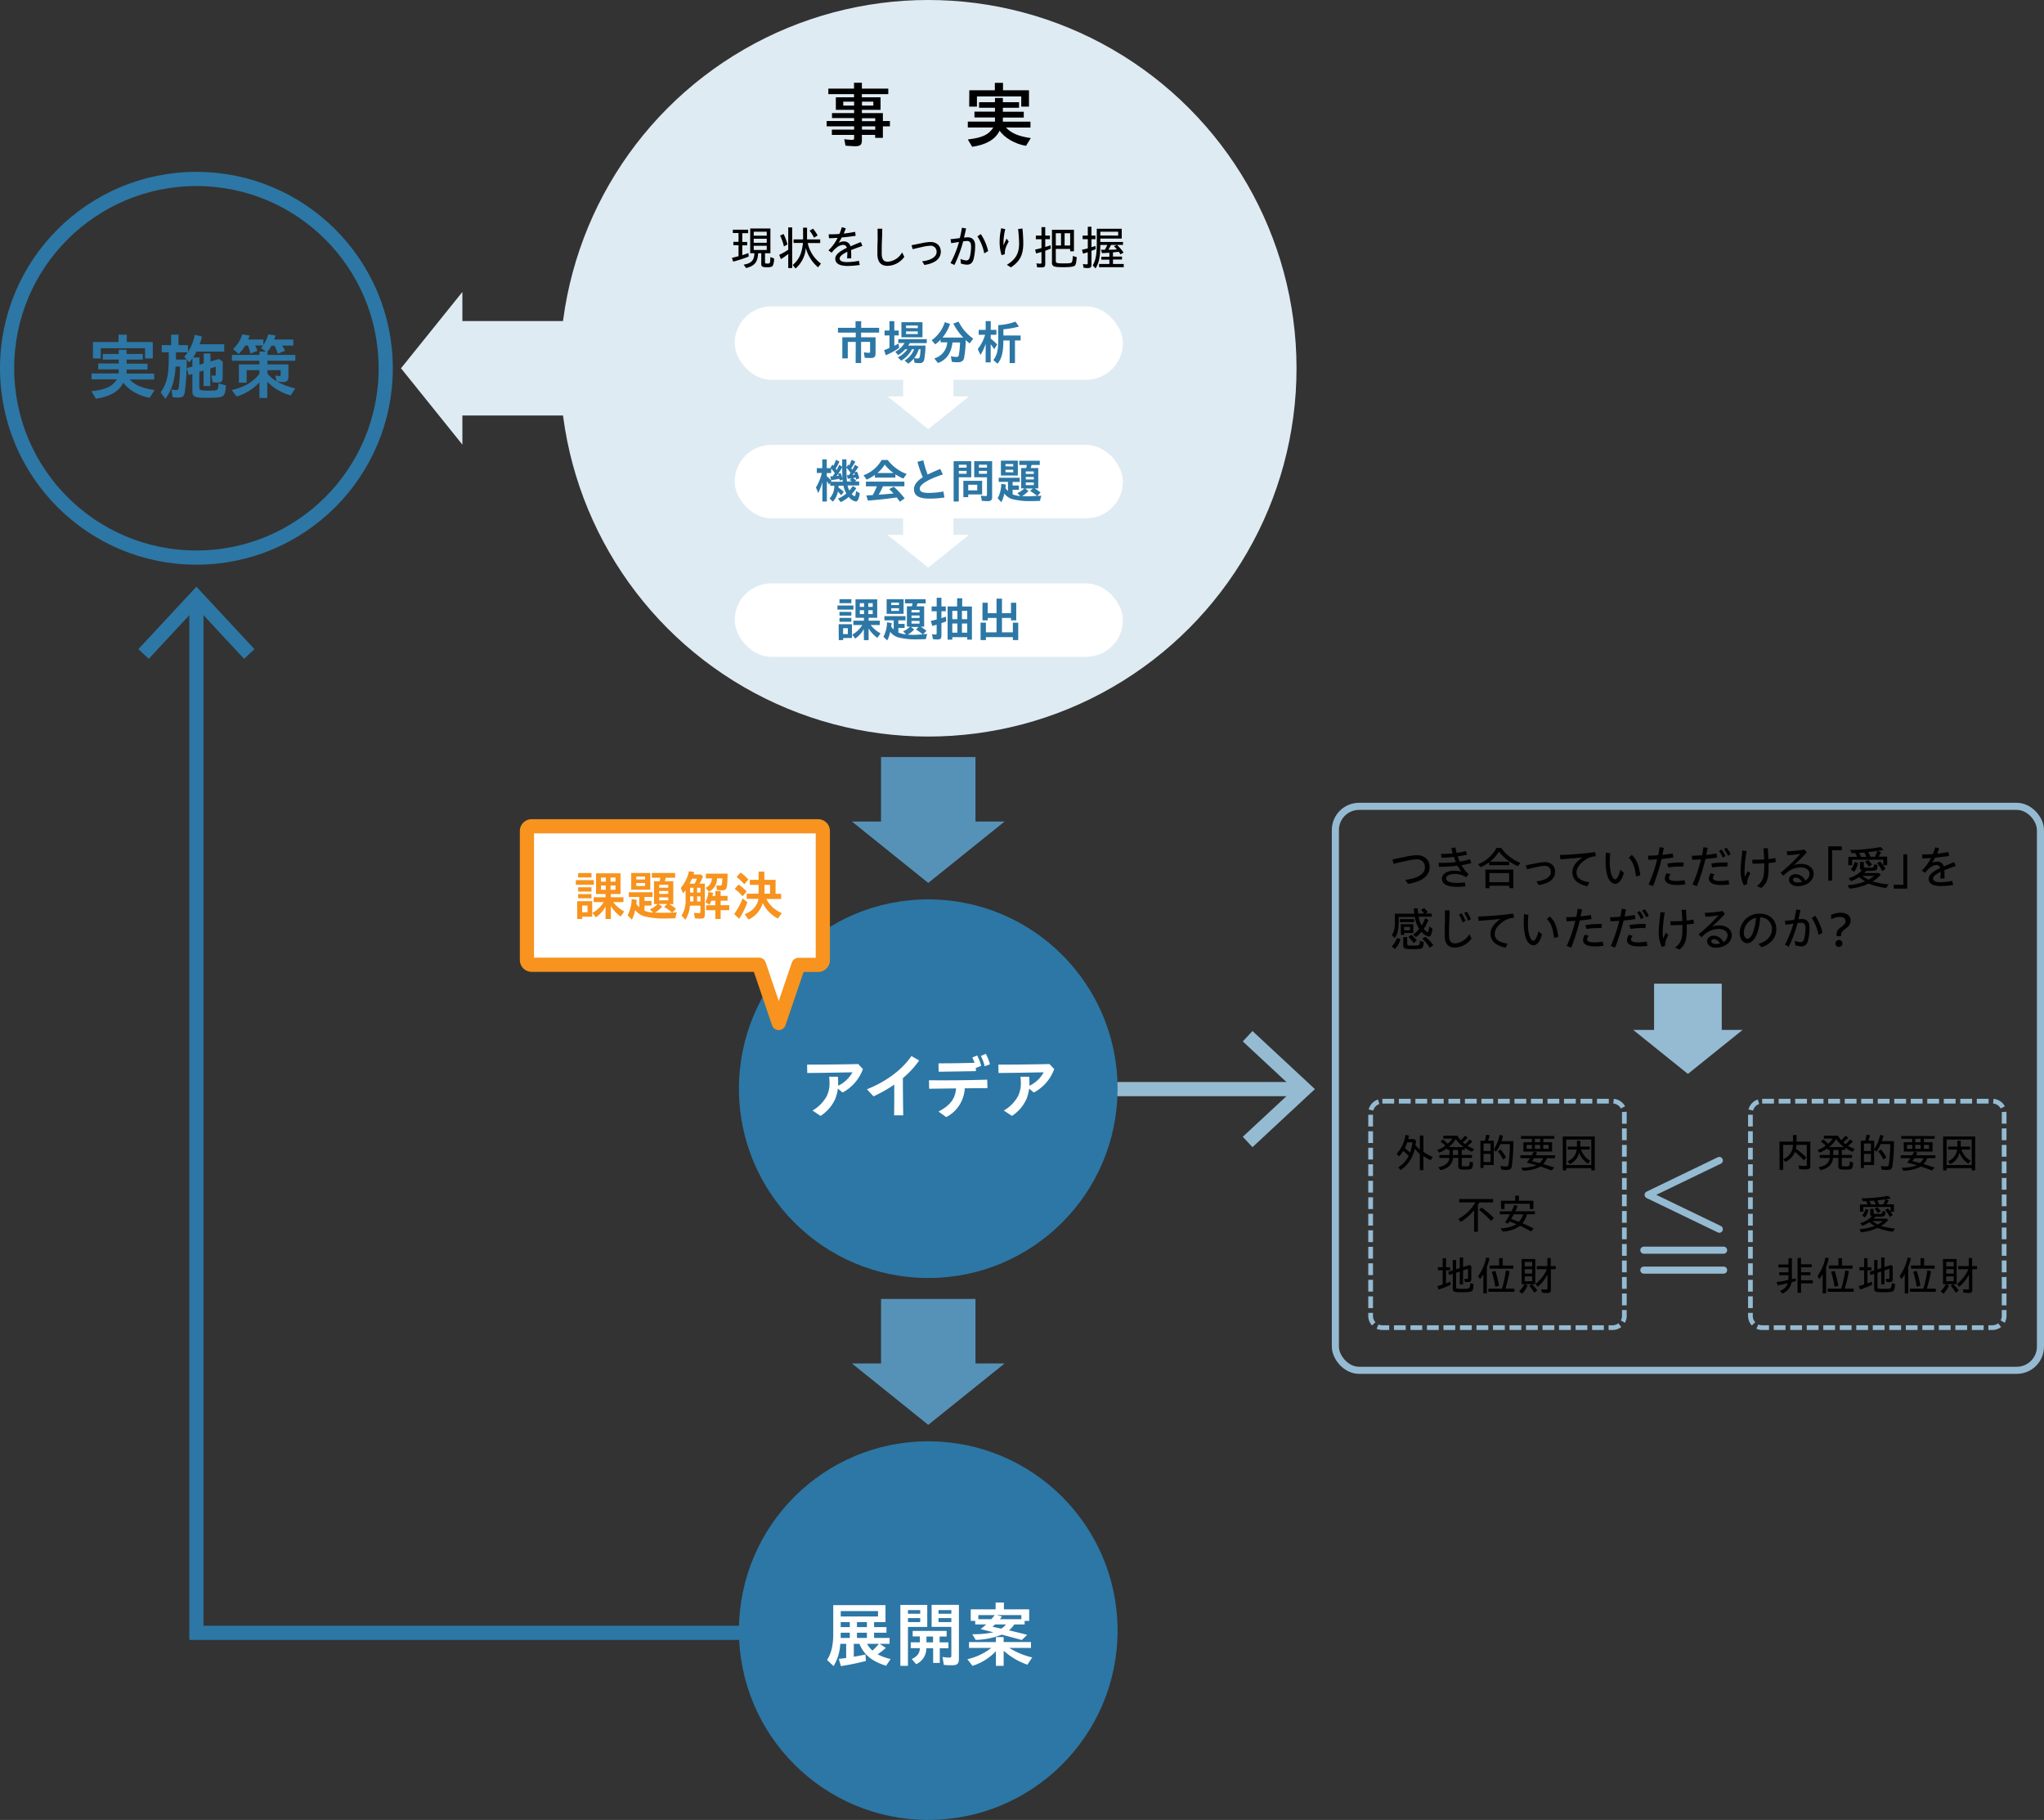 <svg xmlns="http://www.w3.org/2000/svg" viewBox="0 0 696.95 620.54"><rect x="0" y="0" width="696.95" height="620.54" fill="#333333" stroke="none"/><defs><style>.cls-1,.cls-10,.cls-11,.cls-12,.cls-5,.cls-8{fill:none;}.cls-1,.cls-10,.cls-11,.cls-12{stroke:#95bbd2;}.cls-1,.cls-10,.cls-11,.cls-5{stroke-miterlimit:10;}.cls-1,.cls-5,.cls-8{stroke-width:4.84px;}.cls-2{fill:#95bbd2;}.cls-3{fill:#dfebf2;}.cls-4{fill:#2c77a5;}.cls-5{stroke:#2c77a5;}.cls-6{fill:#5692b7;}.cls-7{fill:#fff;}.cls-8{stroke:#f7931e;}.cls-12,.cls-8{stroke-linejoin:round;}.cls-9{fill:#f7931e;}.cls-10,.cls-12{stroke-width:2.42px;}.cls-11{stroke-width:1.61px;stroke-dasharray:4.02 1.61;}.cls-12{stroke-linecap:round;}</style></defs><g id="Layer_2" data-name="Layer 2"><g id="レイヤー_2" data-name="レイヤー 2"><line class="cls-1" x1="317.59" y1="371.35" x2="443.1" y2="371.35"/><polygon class="cls-2" points="427.06 391.15 423.76 387.6 441.24 371.35 423.76 355.1 427.06 351.55 448.35 371.35 427.06 391.15"/><circle class="cls-3" cx="316.51" cy="125.57" r="125.57"/><circle class="cls-4" cx="316.51" cy="371.21" r="64.55"/><circle class="cls-5" cx="66.97" cy="125.57" r="64.55"/><path d="M288.3,49.66l-.43-2.21a20,20,0,0,0,2.66.24c.55,0,.7-.12.7-.62V46h-7.59V44.19h7.59V43.08h-9.36V41.26h9.36v-1h-7.54V38.57h7.54V37.44H285V33.17h6.2V32.09h-8.76V30.22h8.76v-2h2.68v2h9v1.87h-9v1.08h6.37v4.27h-6.37v1.13h7.16v2.69h2.4v1.82h-2.4V47h-2.64V46h-4.52v1.78c0,1.61-.52,2.09-2.4,2.09C290.67,49.83,289.26,49.76,288.3,49.66ZM291.23,36V34.66h-3.7V36Zm6.55,0V34.66h-3.87V36Zm.65,5.31v-1h-4.52v1Zm0,2.93V43.08h-4.52v1.11Z"/><path d="M330,47.55c4.92-.58,7.15-1.61,8.69-4.08H330v-2h9.26V40.06h-7v-2h7V36.75h-5.42v-1.9h5.42V33.39h2.69v1.46h5.52v1.9h-5.52v1.34h7.13v2h-7.13v1.39h9.41v2H343c1.9,2,4.32,3,8.48,3.6l-1.63,2.64c-3.61-.55-7.4-2.74-9-5.16-1.48,3-4.58,4.8-9.36,5.49Zm.51-16.78h8.71V28.25H342v2.52h8.86v5.59h-2.64V32.88H333.11v3.48h-2.64Z"/><path d="M249.56,87.92l2.26-.56V83.62h-1.76V82.46h1.76v-3h-1.94V78.32h5.22V79.5h-2v3h1.67v1.16H253.1V87c.59-.17,1.41-.45,2.1-.72l.09,1.19A40.12,40.12,0,0,1,250,89.2Zm4,2.32c2.63-.43,3.6-1.45,3.67-3.9h-1.43V77.9h6.89v8.44h-1.84v3c0,.48.09.53.83.53.9,0,.94-.07,1-2.23l1.24.48a5.15,5.15,0,0,1-.42,2.47c-.29.4-.8.54-2,.54-1.5,0-1.93-.25-1.93-1.12V86.34h-1.06c-.21,3.1-1.15,4.29-4.11,5.06Zm7.88-9.87V79H257v1.36Zm0,2.4V81.41H257v1.36Zm0,2.46V83.81H257v1.42Z"/><path d="M268.77,86.58a21.47,21.47,0,0,1-2.5,1.78l-.59-1.46a20.91,20.91,0,0,0,3.09-1.75V77.53h1.34V91.4h-1.34ZM266,80.35l1.16-.58a16.83,16.83,0,0,1,1.34,3.58l-1.21.68A15.72,15.72,0,0,0,266,80.35Zm4.28,10c2.14-1.75,3.17-4,3.5-7.51h-3.2V81.63h3.25v-4h1.35v4h4.49v1.25h-4.25a11.66,11.66,0,0,0,4.51,7l-1,1.26a13.06,13.06,0,0,1-4.17-6.59,10.15,10.15,0,0,1-3.5,7Zm5.82-11.72,1.12-.67a14.21,14.21,0,0,1,1.57,2.32l-1.23.78A11.69,11.69,0,0,0,276.06,78.67Z"/><path d="M284.81,88.21c0-1.46,1.62-2.59,3.94-3.71a1.22,1.22,0,0,0-1.29-1,3.8,3.8,0,0,0-2.28,1,8.18,8.18,0,0,0-1.6,1.68l-1.1-.82a14.86,14.86,0,0,0,3.13-4.27c-1.05.08-2.06.12-2.93.14l-.14-1.34c1.15,0,2.4,0,3.68-.13a22.25,22.25,0,0,0,.83-2.31l1.35.4a18.39,18.39,0,0,1-.72,1.78,35.76,35.76,0,0,0,3.89-.59l.19,1.36c-1.39.22-3.07.43-4.74.57a21,21,0,0,1-1.09,1.83,3.71,3.71,0,0,1,1.72-.48A2.22,2.22,0,0,1,290,84c1.09-.48,2.3-1,3.53-1.45l.53,1.29c-1.47.52-2.78,1-3.89,1.44a14,14,0,0,1,.07,1.41c0,.59,0,1,0,1.41h-1.41c.05-.5.09-1.17.09-1.71,0-.18,0-.37,0-.55-1.7.82-2.61,1.57-2.61,2.29s.67,1.24,2.5,1.24a21.76,21.76,0,0,0,4.08-.45l.25,1.42a27.75,27.75,0,0,1-4.3.34C286.21,90.63,284.81,89.84,284.81,88.21Z"/><path d="M299.17,86.51c0-.92,0-2.89.06-4.05s0-3.23,0-4.48l1.6,0c0,1.23-.08,3.36-.13,4.35s-.06,3-.06,4c0,2,.57,2.91,2.1,2.91a6.1,6.1,0,0,0,4.86-3.19l.75,1.52a7.27,7.27,0,0,1-5.63,3.08C300.08,90.68,299.17,89,299.17,86.51Z"/><path d="M314.43,89.09c3.12-.35,4.93-1.54,4.93-3.23a2,2,0,0,0-2.18-2.07,14.21,14.21,0,0,0-2.62.39c-1,.22-2.34.53-3.36.78l-.39-1.33c1-.22,2.2-.46,3.41-.7a16.52,16.52,0,0,1,3-.42c2.22,0,3.57,1.36,3.57,3.28,0,2.45-2,4-5.59,4.55Z"/><path d="M324.09,89.7A34.71,34.71,0,0,0,327,82.51l-2.66.4-.24-1.36c.78-.06,2.11-.22,3.17-.37.29-1.16.53-2.32.72-3.52l1.42.23c-.2,1-.44,2-.7,3.1.5,0,.93-.08,1.28-.08,1.49,0,2.51.93,2.51,2.8a18.74,18.74,0,0,1-.51,4.53c-.4,1.57-1.28,2-2.24,2a5.86,5.86,0,0,1-2.13-.42l-.11-1.55a4.81,4.81,0,0,0,2,.53c.64,0,1-.36,1.25-1.49a15.06,15.06,0,0,0,.35-3.4c0-1.21-.51-1.74-1.34-1.74-.3,0-.75.05-1.34.11a45.52,45.52,0,0,1-3,8.07Zm9.18-9.11,1.16-.78a17.31,17.31,0,0,1,2.5,5.82l-1.33.76A16.18,16.18,0,0,0,333.27,80.59Z"/><path d="M340.85,82.3a21,21,0,0,1,.54-4.48l1.39.32a19.25,19.25,0,0,0-.62,4.45c0,.42,0,.79,0,1.12.32-.83.74-1.71,1.06-2.35l.73,1a12.55,12.55,0,0,0-1,2.06,5.29,5.29,0,0,0-.31,2.23l-1.12.36A14.56,14.56,0,0,1,340.85,82.3Zm2.46,8c2.82-1.74,4.18-3.68,4.18-7.27a45.64,45.64,0,0,0-.35-4.94l1.49-.18c.19,1.87.28,3.65.28,5,0,4.14-1.24,6.27-4.21,8.26Z"/><path d="M353.63,91.12l-.24-1.36a5.89,5.89,0,0,0,1.25.15c.37,0,.48-.1.48-.43V85.91c-.66.2-1.2.35-1.84.51l-.34-1.31c.83-.18,1.62-.39,2.18-.53v-3H353.2V80.32h1.92V77.44h1.28v2.88H358v1.23H356.4v2.66c.54-.16,1.25-.37,1.81-.58l.08,1.14c-.8.32-1.54.61-1.89.72V90c0,.92-.29,1.18-1.33,1.18A12.52,12.52,0,0,1,353.63,91.12Zm5.71-.33a1.21,1.21,0,0,1-.65-1.25V78.34h7.5v7.33H364.9v-.79H360v4c0,.85.28.93,2.87.93,2,0,2.48-.1,2.66-.53a7.4,7.4,0,0,0,.28-2l1.33.4c-.14,1.76-.28,2.45-.59,2.82s-1.26.6-3.82.6C360.67,91.12,359.82,91,359.34,90.79Zm2.44-7.08V79.52H360v4.19Zm3.12,0V79.52H363v4.19Z"/><path d="M369.47,91.28,369.25,90a5.59,5.59,0,0,0,1.23.14c.35,0,.41-.08.41-.45V86c-.68.23-1.21.39-1.6.48l-.38-1.31c.5-.11,1.44-.33,2-.48V81.55h-1.76V80.32h1.76v-3h1.25v3h1.35v1.23h-1.35v2.74l1.36-.42.07,1.08c-.19.09-.72.3-1.43.57v4.72c0,.9-.3,1.16-1.29,1.16A8.75,8.75,0,0,1,369.47,91.28Zm3.12-.78c1-1.7,1.38-3.65,1.38-7.54V78h8.51v3.35h-7.3v1.15h7.74v1h-2.05a18.63,18.63,0,0,1,2.25,2.61l-1.05.62c-.12-.19-.29-.46-.58-.86-.38,0-1.42.14-2,.19v1.43h3.09v1H379.5V90h3.67v1.11h-8.42V90h3.52V88.55h-2.75v-1h2.75V86.18c-1,.06-1.92.11-2.51.13l-.35-1.16h1.31a15.66,15.66,0,0,0,.85-1.63h-2.39c0,4-.46,6.12-1.63,8Zm8.68-10.18V79h-6.09v1.31Zm-2.92,4.82c.74,0,1.75,0,2.48-.1a14.42,14.42,0,0,0-1-1.09l1-.43h-2c-.25.51-.54,1-.88,1.62Z"/><path d="M479.18,300c4.14-.48,6.69-2,6.69-4.27A2.64,2.64,0,0,0,483,293a18.08,18.08,0,0,0-3.41.52c-1.53.33-3,.67-4.41,1l-.39-1.47c1.39-.31,2.85-.61,4.4-.91a21.49,21.49,0,0,1,3.91-.55c2.67,0,4.38,1.65,4.38,4.07,0,3-2.68,5-7.42,5.71Z"/><path d="M490.52,294.21a47,47,0,0,0,5.91-.27c-.24-.56-.48-1.16-.71-1.76-1.53.17-3.08.27-4.21.28l-.16-1.32a35.34,35.34,0,0,0,4-.16c-.18-.57-.35-1.14-.51-1.73l1.39-.31a18,18,0,0,0,.45,1.87,19.47,19.47,0,0,0,3.15-.65l.4,1.25A23.89,23.89,0,0,1,497,292c.23.59.47,1.18.72,1.76a19.26,19.26,0,0,0,3.49-.79l.47,1.3a22.92,22.92,0,0,1-3.33.7,11.39,11.39,0,0,0,2.41,3.09l-.85,1.07a6,6,0,0,0-1.77-.84A7,7,0,0,0,496,298c-1.87,0-2.9.72-2.9,1.5,0,1.17,1.65,1.55,3.78,1.55a19.74,19.74,0,0,0,2.61-.2l.17,1.37a28,28,0,0,1-2.89.16c-2.66,0-5.11-.61-5.11-2.85,0-1.5,1.75-2.67,4.26-2.67a7.74,7.74,0,0,1,2.37.37,14.66,14.66,0,0,1-1.3-2.05c-2.18.24-4.5.37-6.37.38Z"/><path d="M504,294.66a12.11,12.11,0,0,0,6.27-5.54h1.6a14.73,14.73,0,0,0,6.55,5.1l-.85,1.13a16.51,16.51,0,0,1-6.51-5,11.51,11.51,0,0,1-3,3.44h6.55V295h-6.85v-1a14.21,14.21,0,0,1-2.95,1.7Zm2.46,1.85H516v6.33h-1.38V302h-6.72v.87h-1.38Zm8.1,4.29v-3.1h-6.72v3.1Z"/><path d="M523.88,300.53c3.13-.35,4.93-1.54,4.93-3.23a2,2,0,0,0-2.17-2.07,14.42,14.42,0,0,0-2.63.39c-1,.22-2.33.53-3.36.78l-.38-1.33c1-.22,2.19-.46,3.41-.7a16.43,16.43,0,0,1,3-.42c2.23,0,3.57,1.36,3.57,3.28,0,2.45-2,4-5.59,4.55Z"/><path d="M536.14,297.36c0-1.81,1.22-3.57,3.46-5-3.09.29-5.27.46-7.54.64l-.18-1.47a113.32,113.32,0,0,0,12-1l.29,1.43a6.92,6.92,0,0,0-4.13,1.57c-1.49,1.15-2.49,2.43-2.49,4,0,2.06,1.88,2.95,4.37,3.28l-.64,1.36C538.3,301.57,536.14,300.13,536.14,297.36Z"/><path d="M548.11,298.69a18.36,18.36,0,0,1-.64-5.15c0-.79,0-1.85.09-2.87l1.49.31a29.11,29.11,0,0,0-.16,3,13.82,13.82,0,0,0,.5,4c.35,1.1.86,1.84,1.36,1.84s1.29-1.22,1.71-3.22l1.23,1c-.67,2.55-1.81,3.75-2.91,3.75S548.65,300.39,548.11,298.69Zm7.23-6.24,1.06-.95c1.85,1.68,2.49,3.94,2.9,6.93l-1.45.45C557.49,296.05,556.89,293.79,555.34,292.45Z"/><path d="M562.12,301.57a48.15,48.15,0,0,0,2.93-8.58c-1.12.08-2.17.13-3,.16l-.14-1.39c1.09,0,2.27-.08,3.49-.16.19-.9.35-1.81.48-2.74l1.45.23c-.16.8-.32,1.6-.49,2.4,1.18-.12,2.37-.28,3.5-.5l.23,1.39c-1.24.21-2.66.37-4,.5a71.09,71.09,0,0,1-2.92,9.25Zm5.56-2a3.48,3.48,0,0,1,.65-1.84l1.28.4a2.13,2.13,0,0,0-.56,1.21c0,.66.77,1.05,2.44,1.05a14.53,14.53,0,0,0,2.89-.29l.29,1.44a17.14,17.14,0,0,1-3,.22C569,301.73,567.68,300.9,567.68,299.54Zm.81-5.11a26.87,26.87,0,0,1,5.62-.37l-.17,1.4a22.81,22.81,0,0,0-5.06.29Z"/><path d="M577.11,301.57A48.15,48.15,0,0,0,580,293c-1.12.08-2.17.13-3,.16l-.14-1.39c1.09,0,2.27-.08,3.49-.16.19-.9.35-1.81.48-2.74l1.45.23c-.16.8-.32,1.6-.49,2.4,1.18-.12,2.37-.28,3.5-.5l.23,1.39c-1.23.21-2.66.37-4,.5a69.59,69.59,0,0,1-2.92,9.25Zm5.56-2a3.48,3.48,0,0,1,.65-1.84l1.29.4a2.06,2.06,0,0,0-.56,1.21c0,.66.76,1.05,2.43,1.05a14.7,14.7,0,0,0,2.9-.29l.28,1.44a17.14,17.14,0,0,1-3,.22C584,301.73,582.67,300.9,582.67,299.54Zm.81-5.11a26.87,26.87,0,0,1,5.62-.37l-.17,1.4a22.81,22.81,0,0,0-5.06.29Zm2.63-4.29.85-.51a8.74,8.74,0,0,1,1.38,2.23l-.9.54A10.61,10.61,0,0,0,586.11,290.14Zm1.73-.59.85-.53a9.8,9.8,0,0,1,1.41,2.21l-.9.54A9.71,9.71,0,0,0,587.84,289.55Z"/><path d="M593.5,296.75c0-1.31.27-4.08.61-6.77l1.44.24a40.5,40.5,0,0,0-.71,6.89A8.86,8.86,0,0,0,595,299,16.35,16.35,0,0,1,596,297l.81.84a9,9,0,0,0-.83,1.77,4.44,4.44,0,0,0-.25,1.84l-1.12.44A10.9,10.9,0,0,1,593.5,296.75Zm5.55,5.38c2.29-1.71,2.5-3.55,2.5-6.51,0-.39,0-.8,0-1.25-1.37.09-2.78.13-4,.11l-.09-1.34c1.39,0,2.78,0,4.08-.08-.05-1.14-.14-2.41-.26-3.78l1.49-.1c.08,1.3.16,2.56.23,3.75a22.14,22.14,0,0,0,2.33-.39l.16,1.41c-.73.13-1.57.23-2.45.31,0,.6,0,1.17,0,1.69,0,3.75-.6,5.29-2.48,6.82Z"/><path d="M610,299.89c0-1,.93-1.82,2.29-1.82a3.66,3.66,0,0,1,3.26,2.19,2.7,2.7,0,0,0,1.44-2.34c0-1.23-1.2-2.16-3.08-2.16a7.56,7.56,0,0,0-3.73,1.1,10,10,0,0,0-2.07,1.75l-1-1a60.38,60.38,0,0,0,6.79-6.48,38.06,38.06,0,0,1-4.47.46l-.24-1.34a34.76,34.76,0,0,0,6.07-.6l.81,1c-1.55,1.68-2.89,3-4.4,4.32a7.85,7.85,0,0,1,2.4-.41c2.6,0,4.33,1.41,4.33,3.33,0,2.61-2.58,4.27-5.49,4.27C611.29,302.13,610,301.27,610,299.89Zm3.09,1a4.83,4.83,0,0,0,1.28-.16,2.37,2.37,0,0,0-2-1.49c-.56,0-1,.29-1,.7C611.37,300.56,612.09,300.9,613.07,300.9Z"/><path d="M623.39,288.57H628v1.32H624.7v10.37h-1.31Z"/><path d="M630,301.83a20.91,20.91,0,0,0,6-1.3,14.33,14.33,0,0,1-2.1-1.47,11.48,11.48,0,0,1-2.78,1.39l-.79-1a10,10,0,0,0,4.53-2.69.81.81,0,0,1-.66-.78v-2.1h1.32v1.38c0,.56.14.61,1.58.61,1.79,0,1.83,0,1.89-1.16v0l1.2.24c0,1-.18,1.52-.48,1.73a6,6,0,0,1-2.37.25l-1,0c-.21.26-.37.44-.66.76h5l.62.57a13.83,13.83,0,0,1-2.8,2.29,29.22,29.22,0,0,0,5.43,1l-.8,1.23a25.55,25.55,0,0,1-6-1.5A19.18,19.18,0,0,1,630.6,303Zm.24-9.67h2.93a9.46,9.46,0,0,0-.58-1.3l-1.22.05-.56-1.09a62.17,62.17,0,0,0,10.42-1l1,1c-.86.14-1.49.24-2,.29l1.17.47a16.68,16.68,0,0,1-.82,1.51h2.9V295h-1.33v-1.86H631.52V295h-1.33Zm.83,4.34a6.54,6.54,0,0,0,1.33-2.61l1.17.38a8.59,8.59,0,0,1-1.35,3Zm5.31-4.34a7.72,7.72,0,0,0-.72-1.47l-1.76.11a9.85,9.85,0,0,1,.63,1.36Zm2.72,6.48H635a14.32,14.32,0,0,0,2.17,1.3A12.71,12.71,0,0,0,639.05,298.64Zm-3.18-4.83,1.06-.59a10.22,10.22,0,0,1,1.34,1.6l-1.09.69A9.6,9.6,0,0,0,635.87,293.81Zm3.34-1.65a9.73,9.73,0,0,0,.84-2c-1.2.16-2.36.28-3.12.35a7.82,7.82,0,0,1,.75,1.6Zm.74,2.11,1.09-.53a14.73,14.73,0,0,1,1.84,2.53l-1.15.74A12.09,12.09,0,0,0,640,294.27Z"/><path d="M645.71,301.67H649V291.29h1.31V303h-4.56Z"/><path d="M657.63,299.65c0-1.46,1.62-2.59,3.94-3.71a1.24,1.24,0,0,0-1.3-1,3.82,3.82,0,0,0-2.27,1,8.55,8.55,0,0,0-1.6,1.69l-1.11-.82a14.7,14.7,0,0,0,3.14-4.27c-1.06.08-2.07.12-2.93.14l-.14-1.35c1.15,0,2.4,0,3.68-.12.3-.72.57-1.49.83-2.31l1.34.4a14.4,14.4,0,0,1-.72,1.78,35,35,0,0,0,3.89-.59l.2,1.36c-1.4.22-3.08.43-4.74.57-.34.63-.71,1.24-1.09,1.83a3.7,3.7,0,0,1,1.71-.48,2.21,2.21,0,0,1,2.32,1.66c1.09-.48,2.31-1,3.54-1.45l.53,1.29c-1.47.52-2.79,1-3.89,1.44a13.88,13.88,0,0,1,.06,1.41c0,.59,0,1,0,1.41h-1.41c0-.5.1-1.17.1-1.71a5.06,5.06,0,0,0,0-.55c-1.69.82-2.61,1.57-2.61,2.29s.68,1.24,2.5,1.24a21.67,21.67,0,0,0,4.08-.45l.26,1.42a27.78,27.78,0,0,1-4.31.34C659,302.07,657.63,301.28,657.63,299.65Z"/><path d="M474.54,318.82c.8-1,1.07-2.1,1.07-4.42v-2.86h6.66c-.08-.48-.16-1.14-.21-1.84h1.33c0,.32.1,1.23.17,1.79h2a7.73,7.73,0,0,0-1.07-1.28l1.08-.59a8.65,8.65,0,0,1,1.25,1.4l-.86.47h2.21v1.07h-4.42a7.72,7.72,0,0,0,1,3,13.3,13.3,0,0,0,1.2-2.48l1.09.61a14.23,14.23,0,0,1-1.56,3,6.31,6.31,0,0,0,.8.85c.28.22.39.3.52.3s.4-.64.53-1.92l1.13.75c-.29,1.92-.66,2.67-1.28,2.67a4.51,4.51,0,0,1-2.48-1.63,10.75,10.75,0,0,1-1.89,1.83l-1-.88a9.53,9.53,0,0,0,2.08-1.92,10.51,10.51,0,0,1-1.46-4.07h-5.52v1.6c0,2.8-.37,4.27-1.36,5.56Zm0,3.89a8.2,8.2,0,0,0,1.81-2.88l1.2.4a8.65,8.65,0,0,1-1.91,3.38Zm2.78-9.3h4.89v1h-4.89Zm.31,1.7h4.27v3H478.8v.64h-1.14Zm1.25,8.21a1.09,1.09,0,0,1-.42-.95v-2.86h1.35v2.19c0,.66.14.72,1.85.72s2.07-.06,2.26-.32.18-.43.22-1.28l1.27.37c0,1.18-.19,1.84-.59,2.11s-1.21.32-3.11.32S479.28,323.56,478.91,323.32Zm1.89-6.13v-1.14h-2v1.14Zm-.56,2.3,1-.77a11.92,11.92,0,0,1,1.89,1.94l-1.09.88A13.84,13.84,0,0,0,480.24,319.49Zm4.73.63,1.08-.71a14.2,14.2,0,0,1,2.7,2.87l-1.2.88A13.18,13.18,0,0,0,485,320.12Z"/><path d="M492.6,318.93c0-.93,0-2.9.07-4.05s0-3.23,0-4.48l1.6,0c0,1.24-.08,3.36-.13,4.36s-.06,3-.06,4c0,2,.57,2.92,2.09,2.92A6.11,6.11,0,0,0,501,318.5l.75,1.52a7.27,7.27,0,0,1-5.63,3.07C493.51,323.09,492.6,321.46,492.6,318.93Zm4.88-7.07.93-.45a14.44,14.44,0,0,1,1.3,2.61l-1,.46A13.29,13.29,0,0,0,497.48,311.86Zm1.77-.56.94-.44a12,12,0,0,1,1.33,2.61l-1,.44A11.54,11.54,0,0,0,499.25,311.3Z"/><path d="M508.24,318.34c0-1.81,1.21-3.57,3.45-5-3.09.29-5.26.46-7.53.64l-.18-1.47a115.84,115.84,0,0,0,12-1l.29,1.43a7,7,0,0,0-4.13,1.57c-1.49,1.15-2.48,2.43-2.48,3.95,0,2.06,1.87,2.94,4.37,3.28l-.64,1.36C510.4,322.55,508.24,321.11,508.24,318.34Z"/><path d="M520.2,319.67a18.79,18.79,0,0,1-.64-5.15c0-.79,0-1.85.1-2.87l1.49.3a29.39,29.39,0,0,0-.16,3,14.27,14.27,0,0,0,.49,4c.36,1.1.87,1.84,1.36,1.84s1.3-1.22,1.72-3.22l1.23,1c-.67,2.55-1.81,3.75-2.91,3.75S520.75,321.36,520.2,319.67Zm7.24-6.24,1-.95c1.86,1.68,2.5,3.94,2.9,6.93l-1.44.45C529.58,317,529,314.77,527.44,313.43Z"/><path d="M534.22,322.55a49,49,0,0,0,2.93-8.58c-1.12.08-2.18.13-3,.16l-.15-1.39c1.09,0,2.28-.08,3.49-.16.19-.9.35-1.81.48-2.74l1.46.22c-.16.8-.32,1.61-.5,2.41,1.19-.12,2.37-.28,3.51-.5l.22,1.39c-1.23.21-2.66.37-4,.5a69.52,69.52,0,0,1-2.91,9.25Zm5.55-2a3.5,3.5,0,0,1,.66-1.84l1.28.4a2.06,2.06,0,0,0-.56,1.21c0,.66.77,1,2.43,1a14.63,14.63,0,0,0,2.9-.28l.29,1.44a17.2,17.2,0,0,1-3,.22C541.1,322.71,539.77,321.88,539.77,320.52Zm.82-5.11a26.83,26.83,0,0,1,5.62-.37l-.18,1.4a23.45,23.45,0,0,0-5.06.28Z"/><path d="M549.21,322.55a49,49,0,0,0,2.93-8.58c-1.12.08-2.18.13-3,.16l-.15-1.39c1.09,0,2.28-.08,3.49-.16.19-.9.36-1.81.48-2.74l1.46.22c-.16.8-.32,1.61-.5,2.41,1.19-.12,2.37-.28,3.51-.5l.22,1.39c-1.23.21-2.65.37-4.05.5a69.52,69.52,0,0,1-2.91,9.25Zm5.55-2a3.5,3.5,0,0,1,.66-1.84l1.28.4a2.06,2.06,0,0,0-.56,1.21c0,.66.77,1,2.43,1a14.55,14.55,0,0,0,2.9-.28l.29,1.44a17.2,17.2,0,0,1-3,.22C556.09,322.71,554.76,321.88,554.76,320.52Zm.82-5.11a26.87,26.87,0,0,1,5.62-.37l-.18,1.4a23.49,23.49,0,0,0-5.06.28Zm2.63-4.29.84-.51a8.32,8.32,0,0,1,1.38,2.22l-.9.55A10.59,10.59,0,0,0,558.21,311.12Zm1.72-.59.85-.53a9.46,9.46,0,0,1,1.41,2.21l-.89.54A9.74,9.74,0,0,0,559.93,310.53Z"/><path d="M565.59,317.73c0-1.31.28-4.08.61-6.77l1.44.24a41.27,41.27,0,0,0-.7,6.88,8.89,8.89,0,0,0,.18,1.94,17.85,17.85,0,0,1,.92-2l.82.83a9.26,9.26,0,0,0-.83,1.78,4.62,4.62,0,0,0-.26,1.84l-1.12.43A11,11,0,0,1,565.59,317.73Zm5.56,5.38c2.29-1.71,2.5-3.55,2.5-6.51,0-.39,0-.81,0-1.25-1.38.09-2.79.13-4,.11l-.1-1.35a39.32,39.32,0,0,0,4.09-.08c-.05-1.13-.15-2.4-.26-3.77l1.49-.1c.08,1.3.16,2.56.22,3.75a22.35,22.35,0,0,0,2.34-.39l.16,1.41c-.74.13-1.57.22-2.45.3,0,.61,0,1.17,0,1.7,0,3.75-.59,5.28-2.48,6.82Z"/><path d="M582.08,320.87c0-1,.92-1.83,2.29-1.83a3.68,3.68,0,0,1,3.26,2.2,2.72,2.72,0,0,0,1.44-2.34c0-1.23-1.2-2.16-3.09-2.16a7.49,7.49,0,0,0-3.73,1.1,9.9,9.9,0,0,0-2.06,1.75l-1-1a61.25,61.25,0,0,0,6.78-6.48,37.67,37.67,0,0,1-4.46.46l-.24-1.34a35.65,35.65,0,0,0,6.06-.6l.82,1c-1.55,1.68-2.9,3-4.4,4.32a7.47,7.47,0,0,1,2.4-.41c2.59,0,4.32,1.41,4.32,3.33,0,2.6-2.58,4.27-5.49,4.27C583.39,323.11,582.08,322.25,582.08,320.87Zm3.09,1a4.88,4.88,0,0,0,1.28-.16,2.37,2.37,0,0,0-2-1.49c-.56,0-.94.29-.94.7C583.47,321.54,584.19,321.88,585.17,321.88Z"/><path d="M599.55,321.85c2.9-.79,4.63-2.73,4.63-5a3.89,3.89,0,0,0-4-4.05,20.07,20.07,0,0,1-.9,5c-.73,2.33-2,3.79-3.5,3.79s-2.58-1.47-2.58-3.49a6.63,6.63,0,0,1,6.74-6.58c3.3,0,5.74,1.94,5.74,5.32,0,2.89-1.85,5.05-5,6.14Zm-3.75-1.76c.84,0,1.61-1.08,2.13-2.77a17.36,17.36,0,0,0,.82-4.37,5.35,5.35,0,0,0-4.16,5.17C594.59,319.2,595.21,320.09,595.8,320.09Z"/><path d="M608.59,322.12a34.11,34.11,0,0,0,2.91-7.19l-2.66.4L608.6,314c.79-.06,2.12-.22,3.17-.37.29-1.17.53-2.32.72-3.52l1.43.22c-.21,1-.45,2.05-.71,3.11.5-.05.93-.08,1.28-.08,1.49,0,2.52.93,2.52,2.8a18.27,18.27,0,0,1-.52,4.53c-.4,1.57-1.28,2-2.24,2a6.07,6.07,0,0,1-2.13-.41l-.11-1.55a4.82,4.82,0,0,0,2,.52c.64,0,1-.35,1.25-1.48a15.73,15.73,0,0,0,.35-3.4c0-1.22-.51-1.74-1.35-1.74-.3,0-.75.05-1.34.11a45.82,45.82,0,0,1-3,8.07Zm9.17-9.11,1.17-.78a17,17,0,0,1,2.49,5.82l-1.33.75A16.2,16.2,0,0,0,617.76,313Z"/><path d="M626.22,318.56c0-2.46,3.06-2.54,3.06-4.49,0-1-.88-1.44-2-1.44a6,6,0,0,0-2.87.83l-.08-1.52a8.89,8.89,0,0,1,3.27-.72c2,0,3.41.93,3.41,2.57,0,2.9-3.17,2.87-3.27,5v.41h-1.46Zm-.38,3.14a1.19,1.19,0,0,1,2.38,0,1.19,1.19,0,1,1-2.38,0Z"/><path d="M484.14,393.5a11,11,0,0,1-1.75-1.85,11.18,11.18,0,0,1-4.79,7.28l-.83-.88a9.68,9.68,0,0,0,3.55-3.89,15.76,15.76,0,0,0-1.84-1.75A11.15,11.15,0,0,1,477,394.3l-.77-.87a12.22,12.22,0,0,0,3-6.49l1.18.28c-.07.34-.17.77-.27,1.17h2l.7.56c-.07.58-.11,1-.21,1.52a15.5,15.5,0,0,0,1.5,1.55v-4.85h1.2v5.53a15,15,0,0,0,3.2,1.79l-.72,1.11a14.36,14.36,0,0,1-2.48-1.43V399h-1.2Zm-2.52-4h-1.79a17.84,17.84,0,0,1-.82,2,21.45,21.45,0,0,1,1.8,1.49A16.22,16.22,0,0,0,481.62,389.47Z"/><path d="M490.41,398c2.46-.5,3.63-1.5,3.78-3.18H490.8v-1h3.43v-1.74h-.76v-.59a14.13,14.13,0,0,1-2.74,1.54l-.7-.91a10.21,10.21,0,0,0,2.81-1.47,8.22,8.22,0,0,0-1.68-1.4l.83-.74a21.58,21.58,0,0,1,1.67,1.48,8.77,8.77,0,0,0,1.54-1.76h-3.06v-1h4.79a9.2,9.2,0,0,0,1.14,1.57,9.26,9.26,0,0,0,1.4-1.55l1,.66a12.79,12.79,0,0,1-1.71,1.56,9.86,9.86,0,0,0,.8.66,9.92,9.92,0,0,0,1.51-1.62l1,.68a11.42,11.42,0,0,1-1.68,1.48,15.9,15.9,0,0,0,2.26,1.14l-.73.92a13.29,13.29,0,0,1-2.45-1.39v.73h-1.06v1.74h3.48v1h-3.48v2.34c0,.52.08.55,1.21.55,1.41,0,1.45,0,1.52-1.65l1.15.32c-.09,1.37-.23,1.86-.61,2.13s-.81.31-2.21.31c-1.84,0-2.23-.23-2.23-1.18v-2.82h-1.82c-.18,2.16-1.62,3.59-4.24,4.18Zm8.63-6.89a12.31,12.31,0,0,1-2.68-2.72,8.92,8.92,0,0,1-2.37,2.72Zm-1.87,2.72v-1.74h-1.78v1.74Z"/><path d="M511.89,398.81l-.24-1.25a13.24,13.24,0,0,0,1.83.17c.61,0,.76-.13.87-.71a47.21,47.21,0,0,0,.48-6.91h-3.29a10,10,0,0,1-1.5,2.6l-.72-.79v5.32h-3.47v1h-1.06v-9.29h1.52a16.57,16.57,0,0,0,.42-2.05l1.21.19a12.61,12.61,0,0,1-.58,1.86h2v2.88a12.21,12.21,0,0,0,1.95-4.87l1.16.29a16.69,16.69,0,0,1-.51,1.84H516a56.61,56.61,0,0,1-.55,8.75c-.23.83-.65,1.08-1.83,1.08C513.11,398.89,512.52,398.86,511.89,398.81Zm-3.64-6.35V389.9h-2.4v2.56Zm0,3.76v-2.78h-2.4v2.78Zm2.47-3.63.89-.65a12.78,12.78,0,0,1,1.9,2.72l-1,.7A11.76,11.76,0,0,0,510.72,392.59Z"/><path d="M518.7,398.14a15.47,15.47,0,0,0,5.25-.79c-1.65-.5-2.12-.63-3.37-.94.4-.47.78-1,1.12-1.5h-3.29v-1h3.91c.25-.43.49-.88.67-1.25l1.12.37c-.14.31-.3.59-.46.88h6.58v1h-2.76a6.49,6.49,0,0,1-1.3,2c1.16.32,2.29.69,3.82,1.2l-1,1c-1.16-.49-2.38-.93-3.68-1.36a13.35,13.35,0,0,1-6,1.41Zm.73-8.66h2.91v-1.19h-3.72v-.94H530v.94h-3.77v1.19h3v3.17h-9.78Zm2.91,2.25v-1.37h-1.8v1.37Zm3.83,3.18h-3.11c-.16.24-.48.72-.72,1,.87.2,1.52.35,2.62.65A4.82,4.82,0,0,0,526.17,394.91Zm-1-5.43v-1.19h-1.81v1.19Zm0,2.25v-1.37h-1.81v1.37Zm2.9,0v-1.37h-1.85v1.37Z"/><path d="M532.86,387.5h10.92v11.56h-1.19v-.76h-8.54v.76h-1.19Zm9.73,9.75v-8.71h-8.54v8.71Zm-8.1-1.29a4.88,4.88,0,0,0,3.14-4h-3.07v-1h3.14v-2h1.15v2h3.22v1h-3a7,7,0,0,0,3.13,3.81l-.78,1a7.57,7.57,0,0,1-3-3.8,5.44,5.44,0,0,1-3.14,3.94Z"/><path d="M502.63,412.63a18.38,18.38,0,0,1-4.55,4l-.81-1a15.08,15.08,0,0,0,5.8-5.66h-5.52v-1.13h11.54V410h-4.67a9.77,9.77,0,0,1-.5.84V420h-1.29Zm1.71-.1.83-.78a33,33,0,0,1,4.2,3.54l-.94,1A39.61,39.61,0,0,0,504.34,412.53Z"/><path d="M511.6,418.83a11.46,11.46,0,0,0,5.45-1.4c-1-.46-1.59-.67-2.34-.95-.14.21-.21.31-.54.77l-1-.49c.61-.88,1.19-1.82,1.71-2.73h-3.48v-1h4c.34-.72.58-1.25.91-2.13l1.15.26c-.21.56-.5,1.29-.77,1.87h6.66v1h-2.68a7.57,7.57,0,0,1-1.56,3.05c1.38.59,2.48,1.12,3.83,1.8l-.91,1c-1.28-.72-2.28-1.24-3.71-1.91a11.08,11.08,0,0,1-5.9,1.95Zm.2-9.42h4.85v-1.74h1.26v1.74h4.93v2.83h-1.21v-1.81H513v1.81h-1.2Zm7.58,4.62h-3.24a15.59,15.59,0,0,1-.88,1.57l2.66,1A7.09,7.09,0,0,0,519.38,414Z"/><path d="M490.1,438.54c.45-.13,1.16-.35,1.82-.58v-4.84H490.3v-1.07h1.62V429h1.13v3.08h1.41v1.07h-1.41v4.45c.55-.19,1.1-.42,1.49-.59l.08,1.08a31.77,31.77,0,0,1-4.07,1.6Zm5.25.78v-5l-1.23.42-.29-1.1,1.52-.49v-3.54h1.14v3.19l1.26-.42v-3.63h1.12v3.28l2.2-.7.6.41V436c0,.86-.27,1.14-1.12,1.14-.14,0-.76,0-1.08-.06L499.3,436a7.39,7.39,0,0,0,.91.07c.28,0,.34-.07.34-.39v-3.06l-1.68.56v4.74h-1.12v-4.36l-1.26.42v4.88c0,.56.14.6,2.1.6,1.75,0,2.28-.09,2.48-.38a3.74,3.74,0,0,0,.25-1.6l1.13.34c-.08,1.57-.22,2.14-.61,2.41s-1.39.38-3.6.38C495.73,440.6,495.35,440.43,495.35,439.32Z"/><path d="M505.78,434.45a13.2,13.2,0,0,1-1.15,1.72l-.59-1.09a16.46,16.46,0,0,0,2.71-6.32l1.14.27a24.7,24.7,0,0,1-.93,3V441h-1.18Zm1.72,4.94h4.63a41.57,41.57,0,0,0,1.35-6.24l1.26.3a49.27,49.27,0,0,1-1.44,5.94h3.07v1.09H507.5Zm.41-7.9h3.25V429h1.22v2.51H516v1.07h-8.05Zm.76,2.17,1.19-.33a32.37,32.37,0,0,1,1.26,5.07l-1.26.36A33.27,33.27,0,0,0,508.67,433.66Z"/><path d="M518,440.26a8.48,8.48,0,0,0,1.78-2.41h-.95v-8.57h4.66v8.57h-1.19a10.31,10.31,0,0,1,1.85,2.16l-1,.8a11.36,11.36,0,0,0-1.74-2.4l.89-.56h-2.41l1,.45a11.51,11.51,0,0,1-1.89,2.84Zm4.44-8.46v-1.53h-2.55v1.53Zm0,2.47v-1.53h-2.55v1.53Zm0,2.59v-1.64h-2.55v1.64Zm3.35,3.88-.23-1.17a10.68,10.68,0,0,0,1.66.13c.33,0,.42-.1.42-.46V434.5a12.14,12.14,0,0,1-3.3,4.22l-.79-.92a12.83,12.83,0,0,0,3.92-5.05H524v-1.06h3.62v-2.75h1.14v2.75h1.7v1.06H528.8v7c0,.86-.29,1.13-1.29,1.13A15.86,15.86,0,0,1,525.82,440.74Z"/><path d="M606.76,389.26h4.61V387h1.2v2.27h4.7v8.26c0,.9-.37,1.2-1.47,1.2-.63,0-1.56,0-2.32-.11l-.19-1.23a17.16,17.16,0,0,0,2.21.17c.44,0,.56-.11.56-.52v-6.68h-3.51a9,9,0,0,1-.17,1.34,23.08,23.08,0,0,1,3.53,3l-.87.9c-.93-1-1.85-1.87-3-2.85a6.32,6.32,0,0,1-3.31,3.42l-.72-.94a5.05,5.05,0,0,0,3.32-4.87H608v8.53h-1.21Z"/><path d="M620.1,398c2.47-.5,3.63-1.5,3.78-3.18h-3.39v-1h3.44v-1.74h-.76v-.59a13.93,13.93,0,0,1-2.75,1.54l-.7-.91a10.27,10.27,0,0,0,2.82-1.47,8.79,8.79,0,0,0-1.68-1.4l.83-.74a20,20,0,0,1,1.66,1.48,8.46,8.46,0,0,0,1.54-1.76h-3v-1h4.79a9.13,9.13,0,0,0,1.13,1.57,9.33,9.33,0,0,0,1.41-1.55l1,.66a12.21,12.21,0,0,1-1.71,1.56,9.86,9.86,0,0,0,.8.66,9.92,9.92,0,0,0,1.51-1.62l1,.68a11.42,11.42,0,0,1-1.68,1.48,14.9,14.9,0,0,0,2.26,1.14l-.73.92a13.29,13.29,0,0,1-2.45-1.39v.73H628v1.74h3.49v1H628v2.34c0,.52.08.55,1.22.55,1.4,0,1.44,0,1.51-1.65l1.15.32c-.08,1.37-.22,1.86-.6,2.13s-.81.31-2.21.31c-1.84,0-2.23-.23-2.23-1.18v-2.82h-1.82c-.18,2.16-1.63,3.59-4.25,4.18Zm8.63-6.89a12.25,12.25,0,0,1-2.67-2.72,9.05,9.05,0,0,1-2.37,2.72Zm-1.86,2.72v-1.74h-1.78v1.74Z"/><path d="M641.58,398.81l-.24-1.25a13.37,13.37,0,0,0,1.84.17c.6,0,.76-.13.87-.71a47.66,47.66,0,0,0,.47-6.91h-3.29a9.42,9.42,0,0,1-1.5,2.6l-.71-.79v5.32h-3.47v1h-1.07v-9.29H636a18.64,18.64,0,0,0,.42-2.05l1.2.19a13.81,13.81,0,0,1-.57,1.86h2v2.88a12.21,12.21,0,0,0,2-4.87l1.16.29a16.44,16.44,0,0,1-.52,1.84h4.09a56.09,56.09,0,0,1-.56,8.75c-.22.83-.64,1.08-1.82,1.08C642.8,398.89,642.21,398.86,641.58,398.81Zm-3.64-6.35V389.9h-2.39v2.56Zm0,3.76v-2.78h-2.39v2.78Zm2.48-3.63.88-.65a12.82,12.82,0,0,1,1.91,2.72l-1,.7A12.43,12.43,0,0,0,640.42,392.59Z"/><path d="M648.4,398.14a15.52,15.52,0,0,0,5.25-.79c-1.65-.5-2.13-.63-3.38-.94a15.37,15.37,0,0,0,1.12-1.5H648.1v-1H652c.25-.43.49-.88.67-1.25l1.12.37a9.17,9.17,0,0,1-.46.88h6.58v1h-2.75a6.51,6.51,0,0,1-1.31,2c1.17.32,2.3.69,3.83,1.2l-1,1c-1.17-.49-2.38-.93-3.69-1.36a13.31,13.31,0,0,1-6,1.41Zm.73-8.66H652v-1.19h-3.73v-.94h11.4v.94H656v1.19h2.95v3.17h-9.77Zm2.91,2.25v-1.37h-1.81v1.37Zm3.82,3.18h-3.11c-.15.24-.47.72-.71,1,.87.2,1.51.35,2.62.65A4.92,4.92,0,0,0,655.86,394.91Zm-1-5.43v-1.19h-1.81v1.19Zm0,2.25v-1.37h-1.81v1.37Zm2.9,0v-1.37H656v1.37Z"/><path d="M662.55,387.5h10.93v11.56h-1.19v-.76h-8.55v.76h-1.19Zm9.74,9.75v-8.71h-8.55v8.71Zm-8.1-1.29a4.9,4.9,0,0,0,3.14-4h-3.07v-1h3.14v-2h1.15v2h3.22v1h-3a7,7,0,0,0,3.14,3.81l-.78,1a7.59,7.59,0,0,1-3-3.8,5.44,5.44,0,0,1-3.14,3.94Z"/><path d="M634,419.14a18.56,18.56,0,0,0,5.22-1.13,12.53,12.53,0,0,1-1.83-1.29,9.78,9.78,0,0,1-2.44,1.22l-.68-.88a8.86,8.86,0,0,0,4-2.36.71.71,0,0,1-.57-.68v-1.84h1.15v1.21c0,.49.12.53,1.38.53,1.57,0,1.6,0,1.66-1v0l1,.21c0,.84-.15,1.33-.42,1.51a5.16,5.16,0,0,1-2.07.22h-.92c-.18.22-.32.38-.58.66h4.39l.54.5a12.24,12.24,0,0,1-2.45,2,25.9,25.9,0,0,0,4.75.89l-.7,1.08a22,22,0,0,1-5.21-1.32,16.86,16.86,0,0,1-5.65,1.5Zm.21-8.46h2.56a7.61,7.61,0,0,0-.5-1.13l-1.06,0-.49-.95a53.24,53.24,0,0,0,9.11-.86l.89.91c-.76.13-1.31.21-1.74.25l1,.42a12,12,0,0,1-.71,1.32h2.53v2.52h-1.16v-1.62h-9.29v1.62H634.2Zm.73,3.8a5.59,5.59,0,0,0,1.16-2.29l1,.34a7.34,7.34,0,0,1-1.17,2.58Zm4.65-3.8a7.35,7.35,0,0,0-.63-1.29c-.6.05-1.21.09-1.54.1a9.14,9.14,0,0,1,.54,1.19Zm2.38,5.68h-3.58a12.68,12.68,0,0,0,1.9,1.13A12.18,12.18,0,0,0,642,416.36Zm-2.79-4.24.93-.51a8.59,8.59,0,0,1,1.17,1.4l-.95.6A8.83,8.83,0,0,0,639.17,412.12Zm2.93-1.44a8,8,0,0,0,.73-1.71c-1.05.14-2.06.26-2.73.31a7.2,7.2,0,0,1,.66,1.4Zm.65,1.85,1-.46a13,13,0,0,1,1.61,2.21l-1,.65A10.76,10.76,0,0,0,642.75,412.53Z"/><path d="M606.92,440.16a4.26,4.26,0,0,0,2.7-2.64c-1.12.28-2.47.58-3.46.75l-.41-1.12c1.38-.18,2.73-.42,4-.71a12.59,12.59,0,0,0,.07-1.63h-3.15v-1h3.15v-1.65h-3.42v-1h3.42V429H611v5.52c0,.86,0,1.16,0,1.64.29-.07,1-.22,1.31-.32l.05.94-1.47.42a5.12,5.12,0,0,1-3.16,3.86Zm6-11.22h1.19v2.15h3.64v1h-3.64v1.71h3.19v1h-3.19v1.74h4v1.05h-4v3.22h-1.19Z"/><path d="M621.47,434.45a13.06,13.06,0,0,1-1.14,1.72l-.59-1.09a16.6,16.6,0,0,0,2.7-6.32l1.15.27a24.54,24.54,0,0,1-.94,3V441h-1.18Zm1.73,4.94h4.62a41.54,41.54,0,0,0,1.36-6.24l1.26.3a53.37,53.37,0,0,1-1.44,5.94h3.06v1.09H623.2Zm.4-7.9h3.25V429h1.22v2.51h3.59v1.07H623.6Zm.76,2.17,1.19-.33a31.29,31.29,0,0,1,1.26,5.07l-1.26.36A32.13,32.13,0,0,0,624.36,433.66Z"/><path d="M633.79,438.54c.45-.13,1.17-.35,1.83-.58v-4.84H634v-1.07h1.63V429h1.13v3.08h1.4v1.07h-1.4v4.45c.55-.19,1.09-.42,1.48-.59l.09,1.08a31.39,31.39,0,0,1-4.08,1.6Zm5.26.78v-5l-1.24.42-.29-1.1,1.53-.49v-3.54h1.13v3.19l1.26-.42v-3.63h1.12v3.28l2.2-.7.6.41V436c0,.86-.26,1.14-1.12,1.14-.14,0-.75,0-1.07-.06L643,436a7.39,7.39,0,0,0,.91.07c.28,0,.33-.07.33-.39v-3.06l-1.68.56v4.74h-1.12v-4.36l-1.26.42v4.88c0,.56.14.6,2.1.6,1.75,0,2.29-.09,2.48-.38a3.74,3.74,0,0,0,.25-1.6l1.14.34c-.09,1.57-.23,2.14-.62,2.41s-1.38.38-3.6.38C639.42,440.6,639.05,440.43,639.05,439.32Z"/><path d="M649.47,434.45a13.06,13.06,0,0,1-1.14,1.72l-.59-1.09a16.6,16.6,0,0,0,2.7-6.32l1.15.27a24.54,24.54,0,0,1-.94,3V441h-1.18Zm1.73,4.94h4.62a41.54,41.54,0,0,0,1.36-6.24l1.26.3a53.37,53.37,0,0,1-1.44,5.94h3.06v1.09H651.2Zm.4-7.9h3.25V429h1.22v2.51h3.59v1.07H651.6Zm.76,2.17,1.19-.33a31.29,31.29,0,0,1,1.26,5.07l-1.26.36A32.13,32.13,0,0,0,652.36,433.66Z"/><path d="M661.72,440.26a8.12,8.12,0,0,0,1.78-2.41h-1v-8.57h4.66v8.57H666a10,10,0,0,1,1.85,2.16l-1,.8a11.73,11.73,0,0,0-1.74-2.4l.88-.56h-2.41l1,.45a11.51,11.51,0,0,1-1.89,2.84Zm4.44-8.46v-1.53h-2.54v1.53Zm0,2.47v-1.53h-2.54v1.53Zm0,2.59v-1.64h-2.54v1.64Zm3.35,3.88-.22-1.17a10.56,10.56,0,0,0,1.65.13c.34,0,.42-.1.42-.46V434.5a12.12,12.12,0,0,1-3.29,4.22l-.8-.92a12.83,12.83,0,0,0,3.92-5.05h-3.51v-1.06h3.61v-2.75h1.15v2.75h1.69v1.06H672.5v7c0,.86-.3,1.13-1.29,1.13A16.06,16.06,0,0,1,669.51,440.74Z"/><rect class="cls-6" x="300.41" y="258.12" width="32.2" height="27.37"/><polygon class="cls-6" points="316.51 301.05 316.51 301.05 290.49 280.12 342.54 280.12 316.51 301.05"/><circle class="cls-4" cx="316.51" cy="555.99" r="64.55"/><path class="cls-7" d="M282,566c1.47-2.3,2.12-5,2.12-9.12V547.3h17.81v5.79h-3.89v1.7h4.22v1.92h-4.22v1.78h5.28v2h-3.39l2.12,1.39a25.25,25.25,0,0,1-2.79,2.18,15.9,15.9,0,0,0,4.42,1.61l-1.54,2.3c-4.85-1.51-7.58-3.76-9.1-7.48h-1.92v4.41c1-.17,2.69-.48,4-.77l.12,2.21a86.48,86.48,0,0,1-8.52,1.75l-.69-2.47c1.8-.19,2.08-.24,2.49-.31v-4.82h-2a16.7,16.7,0,0,1-2.28,7.6Zm7.76-7.51v-1.78h-3.1v.89c0,.43,0,.53,0,.89Zm9.62-7.32v-1.85H286.67v1.85Zm-9.62,3.62v-1.7h-3.1v1.7Zm5.83,0v-1.7h-3.39v1.7Zm0,3.7v-1.78h-3.39v1.78Zm4.13,2h-4.08a7.87,7.87,0,0,0,1.85,2.3A21.62,21.62,0,0,0,299.73,560.46Z"/><path class="cls-7" d="M307,547.23h9.17v7.51h-6.58V568H307Zm6.77,3V549h-4.18v1.24Zm0,2.86v-1.37h-4.18v1.37Zm-2.88,12.6c1.89-.91,2.71-2,2.76-3.72h-3.12v-2h3.12v-2h-2.45v-1.87h11.57V558h-2.38v2h3v2h-2.95v5h-2.26v-5h-2.33a5.8,5.8,0,0,1-3.48,5.43Zm7.25-5.69v-2h-2.24v2Zm3.67,7.64-.43-2.67a15,15,0,0,0,2.35.22c.48,0,.65-.17.65-.7v-9.77h-6.72v-7.51h9.31v18.31c0,1.76-.55,2.28-2.35,2.28A19.92,19.92,0,0,1,321.76,567.66Zm2.57-17.41V549H320v1.24Zm0,2.86v-1.37H320v1.37Z"/><path class="cls-7" d="M329.85,565.74A20.82,20.82,0,0,0,338,561.9h-7.59v-2h9.17V558.2h2.64v1.68h9.32v2h-7.42a26,26,0,0,0,7.85,3.26l-1.66,2.47a23.63,23.63,0,0,1-8.09-4.77V568h-2.64v-5a18.46,18.46,0,0,1-8,5Zm11.76-8.38a26.15,26.15,0,0,1-8.93,1.8l-1.15-1.94a33.58,33.58,0,0,0,7.2-.65c-1.64-.43-3-.77-4.37-1.11.77-.6,1.2-.93,1.92-1.58h-3.75v-1.2H331v-3.94h8.48v-2.33h2.83v2.33h8.62v3.94h-1.56v1.2h-3.51a8.79,8.79,0,0,1-1.82,2c2,.5,4.13,1,6.21,1.55l-1.84,1.76C346,558.53,343.94,558,341.61,557.36ZM338,552.1c.29-.31.62-.72,1.15-1.39h-5.57v1.39Zm5,1.78h-3.72c-.31.31-.58.55-.86.79l3,.65A6.66,6.66,0,0,0,343,553.88Zm5.26-1.78v-1.39H339.9l1.76.48c-.2.26-.56.72-.73.91Z"/><rect class="cls-6" x="300.41" y="442.9" width="32.2" height="27.37"/><polygon class="cls-6" points="316.51 485.83 316.51 485.83 290.49 464.9 342.54 464.9 316.51 485.83"/><rect class="cls-2" x="564" y="335.4" width="23.07" height="19.61"/><polygon class="cls-2" points="575.53 366.17 575.53 366.17 556.88 351.17 594.18 351.17 575.53 366.17"/><rect class="cls-3" x="159.81" y="101.95" width="32.2" height="47.23" transform="translate(301.48 -50.34) rotate(90)"/><polygon class="cls-3" points="136.73 125.57 136.73 125.57 157.66 99.55 157.66 151.6 136.73 125.57"/><rect class="cls-7" x="307.94" y="123.45" width="17.15" height="14.58"/><polygon class="cls-7" points="316.51 146.32 316.51 146.32 302.65 135.17 330.38 135.17 316.51 146.32"/><rect class="cls-7" x="250.51" y="104.46" width="132.37" height="25.04" rx="12.52"/><path class="cls-4" d="M291.79,116.59h-2.72v5.6h-1.86V115h4.58v-1.6h-6.07v-1.63h6v-2.25h1.92v2.25h6.12v1.63h-6.15V115h4.93v5.49c0,1.17-.42,1.57-1.6,1.57-.63,0-1.48,0-2.1-.11l-.27-1.83a9.73,9.73,0,0,0,1.66.18c.37,0,.45-.1.45-.52v-3.21h-3.07v7.2h-1.86Z"/><path class="cls-4" d="M301.45,119.39c.55-.21,1.24-.48,1.83-.74v-4.27h-1.67v-1.67h1.67v-3.2h1.66v3.2h1.51v1.67h-1.51v3.52c.43-.21,1-.5,1.43-.78l.22,1.49a25.49,25.49,0,0,1-4.53,2.51Zm7,3.54a7.88,7.88,0,0,0,3.25-3.86h-.73a9.49,9.49,0,0,1-3.69,3.9l-1.14-1.12a9.34,9.34,0,0,0,3.27-2.78h-.74a10.74,10.74,0,0,1-2.4,2l-1-1.11a8.57,8.57,0,0,0,3.17-3H306.3v-1.32H316V117h-5.79c-.16.27-.28.43-.53.83h5.89a29.79,29.79,0,0,1-.43,4.75,1.47,1.47,0,0,1-1.68,1.23,14,14,0,0,1-1.62-.12l-.26-1.44a8.65,8.65,0,0,1-1.89,1.73Zm-1.09-13.08h7.18V115h-7.18Zm5.58,2.05V111h-4v.87Zm0,2V113h-4v.92Zm1,5.2h-.66a10.46,10.46,0,0,1-1.55,3,6.31,6.31,0,0,0,1.19.14C313.62,122.17,313.71,121.87,313.89,119.07Z"/><path class="cls-4" d="M318.57,122.21a6.09,6.09,0,0,0,4.42-5.49h-2.27v-.93a13,13,0,0,1-1.84,1.63L317.69,116a12,12,0,0,0,4.47-6.15l1.78.59a14.47,14.47,0,0,1-2.57,4.66h7.09a20,20,0,0,1-3.4-4.77l1.79-.67a15.51,15.51,0,0,0,5,5.81l-1.21,1.63a15.2,15.2,0,0,1-1.38-1.17,34.64,34.64,0,0,1-.54,6.18c-.28,1-.95,1.41-2.16,1.41a14.77,14.77,0,0,1-2-.14l-.35-1.92a8.91,8.91,0,0,0,1.77.25c.68,0,.93-.21,1-.93a31,31,0,0,0,.37-4h-2.57c-.48,3.68-2,5.87-4.95,7Z"/><path class="cls-4" d="M336.09,117.16a16.15,16.15,0,0,1-1.76,3.85l-.94-2a13.68,13.68,0,0,0,2.5-4.86h-2.18v-1.67h2.38v-3h1.73v3h1.92v1.67h-1.92v1.31a19.23,19.23,0,0,1,2.18,2l-1,1.62a15.22,15.22,0,0,0-1.2-1.7v6.18h-1.73Zm2.63,5.61c1.28-1.78,1.65-3.3,1.65-6.84v-5.07a20.66,20.66,0,0,0,5.89-1.19l1.18,1.68a30.73,30.73,0,0,1-5.31.93v2.11H348v1.7h-1.92v7.7h-1.82v-7.7h-2.13c-.05,4.18-.55,6.1-2,7.94Z"/><rect class="cls-7" x="307.94" y="170.68" width="17.15" height="14.58"/><polygon class="cls-7" points="316.51 193.54 316.51 193.54 302.65 182.4 330.38 182.4 316.51 193.54"/><rect class="cls-7" x="250.51" y="151.69" width="132.37" height="25.04" rx="12.52"/><path class="cls-4" d="M285.74,170a10.06,10.06,0,0,0,2.85-1.75,9.15,9.15,0,0,1-1-2.64h-1.66a4.85,4.85,0,0,1-.05.64,9.77,9.77,0,0,1,1.82,1.48l-.88,1.15a11.82,11.82,0,0,0-1.13-1.27,6.48,6.48,0,0,1-1.72,3.43l-1.1-1.09a6.27,6.27,0,0,0,1.62-4.34h-1.4v-1l-.4.6c-.11-.19-.3-.49-.75-1.13V171h-1.53v-6.64A18.84,18.84,0,0,1,279,168.1l-.79-1.89a16.15,16.15,0,0,0,2-4.94h-1.7v-1.64h1.86v-3h1.53v3h1.41l-.05,0-.13-.12.71-1.09.08.08c.06.1.17.21.25.32a11.41,11.41,0,0,0,.85-2.06l1.2.62a12.94,12.94,0,0,1-1.29,2.41l0,0,.1.13.24.34a17.36,17.36,0,0,0,.89-1.78l1,.67v-2.54h1.46v2.74l.63-1,.31.36a12.73,12.73,0,0,0,.8-1.95l1.28.63a15.46,15.46,0,0,1-1.39,2.25l.37.56a16.43,16.43,0,0,0,.91-1.74l1.17.74a22.1,22.1,0,0,1-1.3,1.85l.82-.24a12.87,12.87,0,0,1,.78,2.26l-1.06.45a5.73,5.73,0,0,0-.16-.69l-1,.21a6.29,6.29,0,0,1,1.19.75l-.43.37h1.42v1.37H289a5.57,5.57,0,0,0,.61,1.72,13.45,13.45,0,0,0,1.17-1.54l1.2.74a14.47,14.47,0,0,1-1.56,2,2.06,2.06,0,0,0,1,.74c.19,0,.29-.34.48-1.76l1.28.78c-.38,2.1-.72,2.77-1.42,2.77a3.85,3.85,0,0,1-2.36-1.55,10.38,10.38,0,0,1-2.75,1.77Zm1.62-5.76a7,7,0,0,1-.06-.72l-1,.35-.1-.63a18,18,0,0,1-2.81.45l-.29-1.28c.14,0,.57,0,.8,0,.42-.58.53-.75.74-1.07a9.89,9.89,0,0,0-1.24-1.55v1.52H281.9v1.07a11.34,11.34,0,0,1,1.62,1.53l-.22.36Zm-1.39-2a5.84,5.84,0,0,0-.21-.64l-.51.68A5.69,5.69,0,0,0,286,162.23Zm1.2-2.25v-.62a21.51,21.51,0,0,1-1.38,2.16l.83-.24a11.47,11.47,0,0,1,.64,1.91C287.2,162.24,287.17,161.07,287.17,160Zm3.3,4.17a6.75,6.75,0,0,0-.82-.48l.77-.6c-.55.08-1,.15-1.35.16l-.3-1.24h.16c.16,0,.32,0,.54,0l.55-.78a10.69,10.69,0,0,0-1.39-1.72v.4c0,1.7.06,3.24.17,4.28Zm1-2.32c-.08-.24-.12-.39-.2-.6l-.56.68Z"/><path class="cls-4" d="M294.44,162.05a11.67,11.67,0,0,0,6.17-5.2h2.08a14.64,14.64,0,0,0,6.45,4.78L308,163.19a19.51,19.51,0,0,1-2.69-1.46v1.12h-7v-.93a16.34,16.34,0,0,1-2.8,1.63Zm11.34,7.56c-2.88.43-6.31.81-9.85,1.08l-.54-1.77,2.18-.1a24.58,24.58,0,0,0,1.42-3h-3.74v-1.6h13.12v1.6h-7.3a24.29,24.29,0,0,1-1.47,2.85c1.78-.11,3.66-.27,5.06-.41-.52-.58-.79-.85-1.46-1.49l1.55-.82a29,29,0,0,1,3.72,4l-1.65,1.11C306.47,170.57,306.13,170.09,305.78,169.61Zm-1.11-8.33a14.58,14.58,0,0,1-3-2.86,12.34,12.34,0,0,1-2.48,2.86Z"/><path class="cls-4" d="M311.65,166.74c0-1.34.94-2.72,3-4a35.82,35.82,0,0,1-1.81-5.28l2-.51a32.45,32.45,0,0,0,1.47,4.87c1.2-.61,2.64-1.25,4.29-1.93l.9,1.89c-4.4,1.4-7.89,3.25-7.89,4.81,0,1,.88,1.48,3.07,1.48a28.69,28.69,0,0,0,5-.49l.35,2.06a35.51,35.51,0,0,1-5.19.37C313,170,311.65,168.82,311.65,166.74Z"/><path class="cls-4" d="M325.17,157.25h6v5.49h-4.25V171h-1.76Zm4.41,2.21v-1h-2.65v1Zm0,2.09v-1h-2.65v1Zm-1.1,2.39h6.4v4.64h-4.74v.93h-1.66Zm4.74,3.26v-1.92h-3.08v1.92Zm1.57,3.57-.34-1.77a12.2,12.2,0,0,0,1.65.14c.35,0,.43-.1.43-.51v-5.89h-4.35v-5.49h6.11v12.13c0,1.11-.38,1.49-1.5,1.49C336.31,170.87,335.47,170.84,334.79,170.77Zm1.74-11.31v-1h-2.75v1Zm0,2.09v-1h-2.75v1Z"/><path class="cls-4" d="M340.19,169.89a10.74,10.74,0,0,0,1.22-4.93l1.55.26c0,.38-.07.67-.13,1.2a5.73,5.73,0,0,0,.86,1v-3.12h-3.16V162.9h7.18v1.44h-2.43v1.2h2.13V167h-2.13v1.55a7.59,7.59,0,0,0,2.62.58l-1-1a6.92,6.92,0,0,0,2.35-1.6h-1.06v-6.93h1.72a10,10,0,0,0,.2-1.06h-2.57v-1.44h7v1.44h-2.81c-.08.35-.18.71-.27,1.06h2.56v6.93h-1.22a14.82,14.82,0,0,1,2,1.41l-1.12,1.17,1.41-.08a7.1,7.1,0,0,0-.45,1.74c-1.29.07-2,.08-2.89.08a23.83,23.83,0,0,1-6.78-.72,5.57,5.57,0,0,1-2.54-1.86,9.92,9.92,0,0,1-1,2.95Zm1.09-12.82h5.78v5.06h-5.78Zm4.21,2v-.85h-2.64V159Zm0,2v-.91h-2.64V161Zm8.18,8.07a16.51,16.51,0,0,0-2.42-1.73l.94-.85h-2.65l1.15.83a9.6,9.6,0,0,1-2.21,1.78c.61,0,1.25.06,2,.06S352.45,169.14,353.67,169.08Zm-1.17-7.54v-.85h-2.74v.85Zm0,1.87v-.85h-2.74v.85Zm0,1.94v-.91h-2.74v.91Z"/><rect class="cls-7" x="250.51" y="198.91" width="132.37" height="25.04" rx="12.52"/><path class="cls-4" d="M285.55,206.46H291v1.4h-5.46Zm.41,6.38h4.54v4.71h-3v.69H286Zm.28-8.53h4.05v1.35h-4.05Zm0,4.32h4.05v1.28h-4.05Zm0,2.05h4.05V212h-4.05Zm2.85,5.52v-2h-1.62v2Zm5.45-1.72a9.21,9.21,0,0,1-2.94,3.26l-1-1.36a9.46,9.46,0,0,0,3.44-3.27h-3.06v-1.47h3.6v-1h-2.88v-6.28h7.41v6.28h-2.93v1H300v1.47h-3.12a10.58,10.58,0,0,0,3.36,2.85l-1.07,1.52a10.32,10.32,0,0,1-3-3.21v4h-1.6Zm.08-7.56v-1.25h-1.45v1.25Zm0,2.47v-1.32h-1.45v1.32Zm2.95-2.47v-1.25h-1.5v1.25Zm0,2.47v-1.32h-1.5v1.32Z"/><path class="cls-4" d="M301.23,217.12a10.94,10.94,0,0,0,1.22-4.93l1.55.25c0,.39-.07.67-.13,1.2a5.73,5.73,0,0,0,.86,1v-3.12h-3.17v-1.44h7.19v1.44h-2.43v1.2h2.13v1.41h-2.13v1.55a7.11,7.11,0,0,0,2.62.58l-1-1a6.92,6.92,0,0,0,2.35-1.6h-1.06v-6.93h1.71c.13-.56.16-.72.21-1h-2.57V204.3h7.05v1.44h-2.81c-.08.35-.18.7-.27,1h2.56v6.93h-1.22a14.82,14.82,0,0,1,2,1.41l-1.12,1.17,1.41-.08a6.68,6.68,0,0,0-.45,1.74c-1.29.07-2,.08-2.89.08a23.83,23.83,0,0,1-6.78-.72,5.55,5.55,0,0,1-2.54-1.85,9.85,9.85,0,0,1-1,2.94Zm1.09-12.82h5.78v5h-5.78Zm4.21,2v-.84h-2.64v.84Zm0,2v-.91h-2.64v.91Zm8.18,8.07a17.29,17.29,0,0,0-2.42-1.73l.94-.85h-2.65l1.15.84a10.06,10.06,0,0,1-2.21,1.77c.61,0,1.25.07,2,.07S313.49,216.36,314.71,216.3Zm-1.17-7.54v-.85H310.8v.85Zm0,1.87v-.84H310.8v.84Zm0,1.94v-.91H310.8v.91Z"/><path class="cls-4" d="M318.11,217.92l-.34-1.7a6.84,6.84,0,0,0,1.15.13c.36,0,.45-.08.45-.42V213c-.81.24-1.21.36-1.5.42l-.48-1.7c.61-.13,1.38-.32,2-.49v-2.82h-1.73v-1.63h1.73v-2.95H321v2.95h1.49v1.63H321v2.35c.25-.06.56-.16,1.55-.49l.09,1.61c-.4.16-1.12.42-1.64.59v4.25c0,1-.31,1.32-1.38,1.32A10.23,10.23,0,0,1,318.11,217.92Zm5-11.14h3.25V204h1.73v2.79h3.31v11.3h-1.6v-.82h-5.09v.82h-1.6Zm3.33,4.35v-2.85h-1.73v2.85Zm0,4.59V212.6h-1.73v3.12Zm3.36-4.59v-2.85H328v2.85Zm0,4.59V212.6H328v3.12Z"/><path class="cls-4" d="M334.35,212.31h1.82v3.3h3.62V210.7h-3v.82H335v-6h1.79v3.56h3v-4.95h1.86v4.95h3.07v-3.56h1.79v6h-1.79v-.82h-3.07v4.91h3.71v-3.3h1.83v5.93h-1.83v-1h-9.19v1h-1.82Z"/><path class="cls-4" d="M31.19,133.41c4.92-.58,7.15-1.61,8.69-4.08H31.21v-2h9.27v-1.39h-7v-2h7v-1.34H35.06v-1.9h5.42v-1.46h2.69v1.46h5.52v1.9H43.17V124H50.3v2H43.17v1.39h9.41v2H44.22c1.9,2,4.32,3,8.48,3.6l-1.64,2.64c-3.6-.55-7.39-2.74-9-5.16-1.48,3-4.58,4.8-9.36,5.49Zm.51-16.78h8.71v-2.52h2.83v2.52H52.1v5.59H49.46v-3.48H34.34v3.48H31.7Z"/><path class="cls-4" d="M54.76,133.77c2-2.71,2.78-5.74,2.78-11.31v-2.32h-2.4v-2.45h3.22v-3.58h2.5v3.58H64.1V120a17,17,0,0,0,2.32-5.84l2.45.58a19.76,19.76,0,0,1-.81,2.64h8.4v2.5H67a19.46,19.46,0,0,1-1.13,2H68v2.45l1.46-.4v-3.41h2.31v2.73l2.9-.84,1.27.89v5.4c0,1.27-.45,1.75-1.68,1.75a10.59,10.59,0,0,1-1.8-.14L72.09,128a5.83,5.83,0,0,0,1,.12c.36,0,.48-.12.48-.5v-2.57l-1.87.58v6H69.42v-5.28l-1.46.43v5.31c0,.93.41,1.1,2.9,1.1.65,0,1.64,0,2.5-.09s1.06-.36,1.18-2.38l2.49.7c-.14,2.25-.43,3.24-1.08,3.67s-2.23.55-5.35.55c-4.39,0-5-.29-5-2.42V127.5l-1.27.39-.65-2.38,1.92-.55v-2.81a8.46,8.46,0,0,1-1.06,1.39l-1.75-1.89A9.47,9.47,0,0,0,64,120.14h-4v2.47h3.68A82.81,82.81,0,0,1,63,133.82c-.26,1.32-.79,1.75-2.14,1.75a10.17,10.17,0,0,1-2-.17l-.38-2.62A6.67,6.67,0,0,0,60,133c.63,0,.82-.17.94-.87a50,50,0,0,0,.41-7.15H59.87c-.24,4.73-1.34,8.18-3.5,11Z"/><path class="cls-4" d="M88.46,130.36a17.71,17.71,0,0,1-7.76,4.85L79,133c4.3-1,7.23-2.68,9.44-5.52v-1.27H84.09v4.27H81.45v-6.24h7V123H79.09V121h9.37v-1.1h2.25L89,118.69a9.61,9.61,0,0,0,.67-.88H87a12.74,12.74,0,0,1,.77,1.82l-2.38.94a15.65,15.65,0,0,0-.86-2.76h-.92a11.38,11.38,0,0,1-2.25,2.88L79.48,119a11.57,11.57,0,0,0,3.14-5l2.52.43a10.31,10.31,0,0,1-.55,1.32H89.8v1.85A12.4,12.4,0,0,0,91.48,114l2.47.38c-.12.41-.19.62-.45,1.39H100v2.07H96.21a20.1,20.1,0,0,1,1,1.77l-2.5,1a13.72,13.72,0,0,0-1.12-2.73H92.56a9.71,9.71,0,0,1-1.37,2V121h9.51V123H91.19v1.24h7.15v4.3c0,1.2-.55,1.73-1.77,1.73a19.15,19.15,0,0,1-2.11-.19,23.06,23.06,0,0,0,6.19,2.35l-1.51,2.4a17.7,17.7,0,0,1-8-4.66v5.52H88.46ZM93.9,128a5.08,5.08,0,0,0,1.37.21c.34,0,.43-.09.43-.45v-1.54H91.19v1.2a12.8,12.8,0,0,0,3.1,2.57Z"/><polyline class="cls-5" points="263.39 556.75 66.97 556.75 66.97 205.3"/><polygon class="cls-4" points="86.77 221.34 83.22 224.64 66.97 207.16 50.72 224.64 47.17 221.34 66.97 200.05 86.77 221.34"/><path class="cls-7" d="M277.05,378.66a12.87,12.87,0,0,0,4.89-5,10.06,10.06,0,0,0,.91-4.34,17,17,0,0,0-.14-2.19h3c.07,1.06.07,1.63.07,2.28a7.13,7.13,0,0,1,0,.8,10.88,10.88,0,0,0,4.88-4.59c-5.11.1-11.62.22-15.41.24l-.05-2.86c6,0,12.17-.07,17.43-.19l1.6,1.71a14.77,14.77,0,0,1-6.93,8l-1.61-1.34a14.53,14.53,0,0,1-.91,3.55,13.49,13.49,0,0,1-5,5.76Z"/><path class="cls-7" d="M295.6,371.41c6.74-2.69,12.07-6.77,15.17-11.33l2.64,1.51a30,30,0,0,1-5.55,6c0,4.25.05,8.37.12,12.7h-3.12c.07-3.58.07-7,.05-10.47a47.39,47.39,0,0,1-7.06,4Z"/><path class="cls-7" d="M320,379c3.81-2,5.66-4.13,6-7.89l-9.19.12-.05-2.89c7,.05,13.4,0,19.85-.21l.08,2.88-7.73.07a11.71,11.71,0,0,1-6.32,9.82Zm0-16.44c4.39,0,7.73-.05,12.29-.17a10.81,10.81,0,0,0-.77-1.8l1.66-.72a16.6,16.6,0,0,1,1.39,3.55l-1.8.72-.05-.19.05,1.27c-5.11.1-8.26.15-12.72.2Zm14.45-2.5,1.68-.74a15.91,15.91,0,0,1,1.42,3.58l-1.8.67A16,16,0,0,0,334.48,360.1Z"/><path class="cls-7" d="M342.28,378.66a12.87,12.87,0,0,0,4.89-5,10.06,10.06,0,0,0,.92-4.34,17.4,17.4,0,0,0-.15-2.19h3c.07,1.06.07,1.63.07,2.28,0,.27,0,.53,0,.8a10.91,10.91,0,0,0,4.87-4.59c-5.11.1-11.62.22-15.41.24l-.05-2.86c6,0,12.17-.07,17.43-.19l1.61,1.71a14.79,14.79,0,0,1-6.94,8l-1.61-1.34a14.53,14.53,0,0,1-.91,3.55,13.42,13.42,0,0,1-4.95,5.76Z"/><path class="cls-7" d="M278.94,281.73H181.29a1.62,1.62,0,0,0-1.62,1.61v44a1.62,1.62,0,0,0,1.62,1.61h77.5l6.74,19.86L272.28,329h6.66a1.62,1.62,0,0,0,1.62-1.61v-44A1.62,1.62,0,0,0,278.94,281.73Z"/><path class="cls-8" d="M278.94,281.73H181.29a1.62,1.62,0,0,0-1.62,1.61v44a1.62,1.62,0,0,0,1.62,1.61h77.5l6.74,19.86L272.28,329h6.66a1.62,1.62,0,0,0,1.62-1.61v-44A1.62,1.62,0,0,0,278.94,281.73Z"/><path class="cls-9" d="M196.35,300.09h6.14v1.59h-6.14Zm.47,7.19h5.1v5.29h-3.41v.78h-1.69Zm.31-9.6h4.55v1.51h-4.55Zm0,4.86h4.55V304h-4.55Zm0,2.31h4.55v1.44h-4.55Zm3.2,6.21v-2.31h-1.82v2.31Zm6.14-1.95a10.55,10.55,0,0,1-3.31,3.68L202,311.26a10.67,10.67,0,0,0,3.87-3.68h-3.44v-1.65h4.05v-1.1h-3.24v-7.06h8.34v7.06h-3.3v1.1h4.3v1.65h-3.51a12.21,12.21,0,0,0,3.78,3.21l-1.2,1.71a11.48,11.48,0,0,1-3.37-3.62v4.47h-1.8Zm.09-8.5v-1.4h-1.64v1.4Zm0,2.78v-1.48h-1.64v1.48Zm3.31-2.78v-1.4h-1.69v1.4Zm0,2.78v-1.48h-1.69v1.48Z"/><path class="cls-9" d="M214,312.08a12,12,0,0,0,1.37-5.54l1.75.29c0,.43-.08.75-.15,1.35a6.78,6.78,0,0,0,1,1.17v-3.51h-3.56v-1.62h8.08v1.62h-2.73v1.35h2.39v1.58h-2.39v1.75a8.44,8.44,0,0,0,2.95.65l-1.13-1.1a7.9,7.9,0,0,0,2.64-1.8H223v-7.8h1.93a11.66,11.66,0,0,0,.23-1.19h-2.89v-1.62h7.94v1.62H227c-.09.4-.2.79-.31,1.19h2.88v7.8h-1.37a17,17,0,0,1,2.29,1.58l-1.26,1.32c.18,0,.74,0,1.58-.09a8,8,0,0,0-.5,2c-1.46.07-2.21.09-3.26.09a27,27,0,0,1-7.62-.81,6.3,6.3,0,0,1-2.86-2.09,11.37,11.37,0,0,1-1.13,3.31Zm1.23-14.42h6.5v5.69h-6.5Zm4.73,2.22v-1h-3v1Zm0,2.21v-1h-3v1Zm9.2,9.08a18.27,18.27,0,0,0-2.72-1.95l1.07-1h-3l1.29.93a10.68,10.68,0,0,1-2.48,2c.68.06,1.4.07,2.25.07S227.78,311.24,229.15,311.17Zm-1.31-8.48v-1h-3.08v1Zm0,2.1v-1h-3.08v1Zm0,2.18v-1h-3.08v1Z"/><path class="cls-9" d="M232.39,312.19a9.18,9.18,0,0,0,1.38-5.34V303.5a12.62,12.62,0,0,1-.86,1.08l-.79-1.8a12.9,12.9,0,0,0,2.79-5.71l1.82.27c-.09.3-.17.56-.26.83H239l.7.66a15.08,15.08,0,0,1-1.17,2.47h1.8v10.53c0,1.08-.32,1.39-1.45,1.39a16,16,0,0,1-1.93-.11l-.34-1.89a11.69,11.69,0,0,0,1.69.14c.41,0,.52-.1.52-.5v-2.07h-3.58a10,10,0,0,1-1.53,4.79Zm4.45-10.89a10.12,10.12,0,0,0,.79-1.69h-1.7c-.3.7-.54,1.18-.79,1.69Zm-.4,3.06V302.7h-1.12v1.66Zm0,3v-1.73h-1.12v1.73Zm2.41-3V302.7H237.7v1.66Zm0,3v-1.73H237.7v1.73Zm5.06,3h-3.13v-1.69h3.13V307.1h-1.39a8.85,8.85,0,0,1-.57,1.37l-1.42-.85a9.65,9.65,0,0,0,1-3.46l1.57.24c0,.37-.13.81-.18,1.08h1v-1.66h1.8v1.66h2.36v1.62h-2.36v1.55h2.94v1.69h-2.94v3h-1.8Zm-3.31-7.64a3.62,3.62,0,0,0,2.16-3.22h-2.07v-1.62h7.4c-.07,5.13-.25,5.69-1.86,5.69a15.39,15.39,0,0,1-1.76-.11l-.24-1.62a6,6,0,0,0,1.25.13c.66,0,.72-.16.83-2.47h-1.82a5,5,0,0,1-2.74,4.54Z"/><path class="cls-9" d="M250.32,311.67a22.21,22.21,0,0,0,2.89-5.35l1.63,1.3a26.49,26.49,0,0,1-2.8,5.64Zm.19-8.57,1.3-1.51a16.18,16.18,0,0,1,2.77,2.39l-1.37,1.62A14.74,14.74,0,0,0,250.51,303.1Zm.65-4.05,1.35-1.53a14.86,14.86,0,0,1,2.67,2.36l-1.41,1.64A15.57,15.57,0,0,0,251.16,299.05Zm2.74,12.67c2.66-1,4.34-2.91,4.72-5.24h-4v-1.76h4.05v-3h-3V300h3v-2.81h1.95V300h3.83v4.77h1.89v1.76H261.3a10.33,10.33,0,0,0,5.26,4.79l-1.3,1.88a11.69,11.69,0,0,1-5.19-5.3,8.78,8.78,0,0,1-4.84,5.62Zm8.66-7v-3h-1.89v3Z"/><rect class="cls-10" x="455.33" y="274.94" width="240.41" height="192.29" rx="8.07"/><path class="cls-11" d="M471.35,375.47h78.51a4,4,0,0,1,4,4v69.21a4,4,0,0,1-4,4H471.35a4,4,0,0,1-4-4V379.51A4,4,0,0,1,471.35,375.47Z"/><path class="cls-11" d="M600.85,375.47h78.51a4,4,0,0,1,4,4v69.21a4,4,0,0,1-4,4H600.85a4,4,0,0,1-4-4V379.51A4,4,0,0,1,600.85,375.47Z"/><polyline class="cls-12" points="586.24 419.12 561.97 407.4 561.97 407.4 586.24 395.68"/><line class="cls-12" x1="560.51" y1="426.27" x2="587.7" y2="426.27"/><line class="cls-12" x1="560.51" y1="433.07" x2="587.7" y2="433.07"/></g></g></svg>